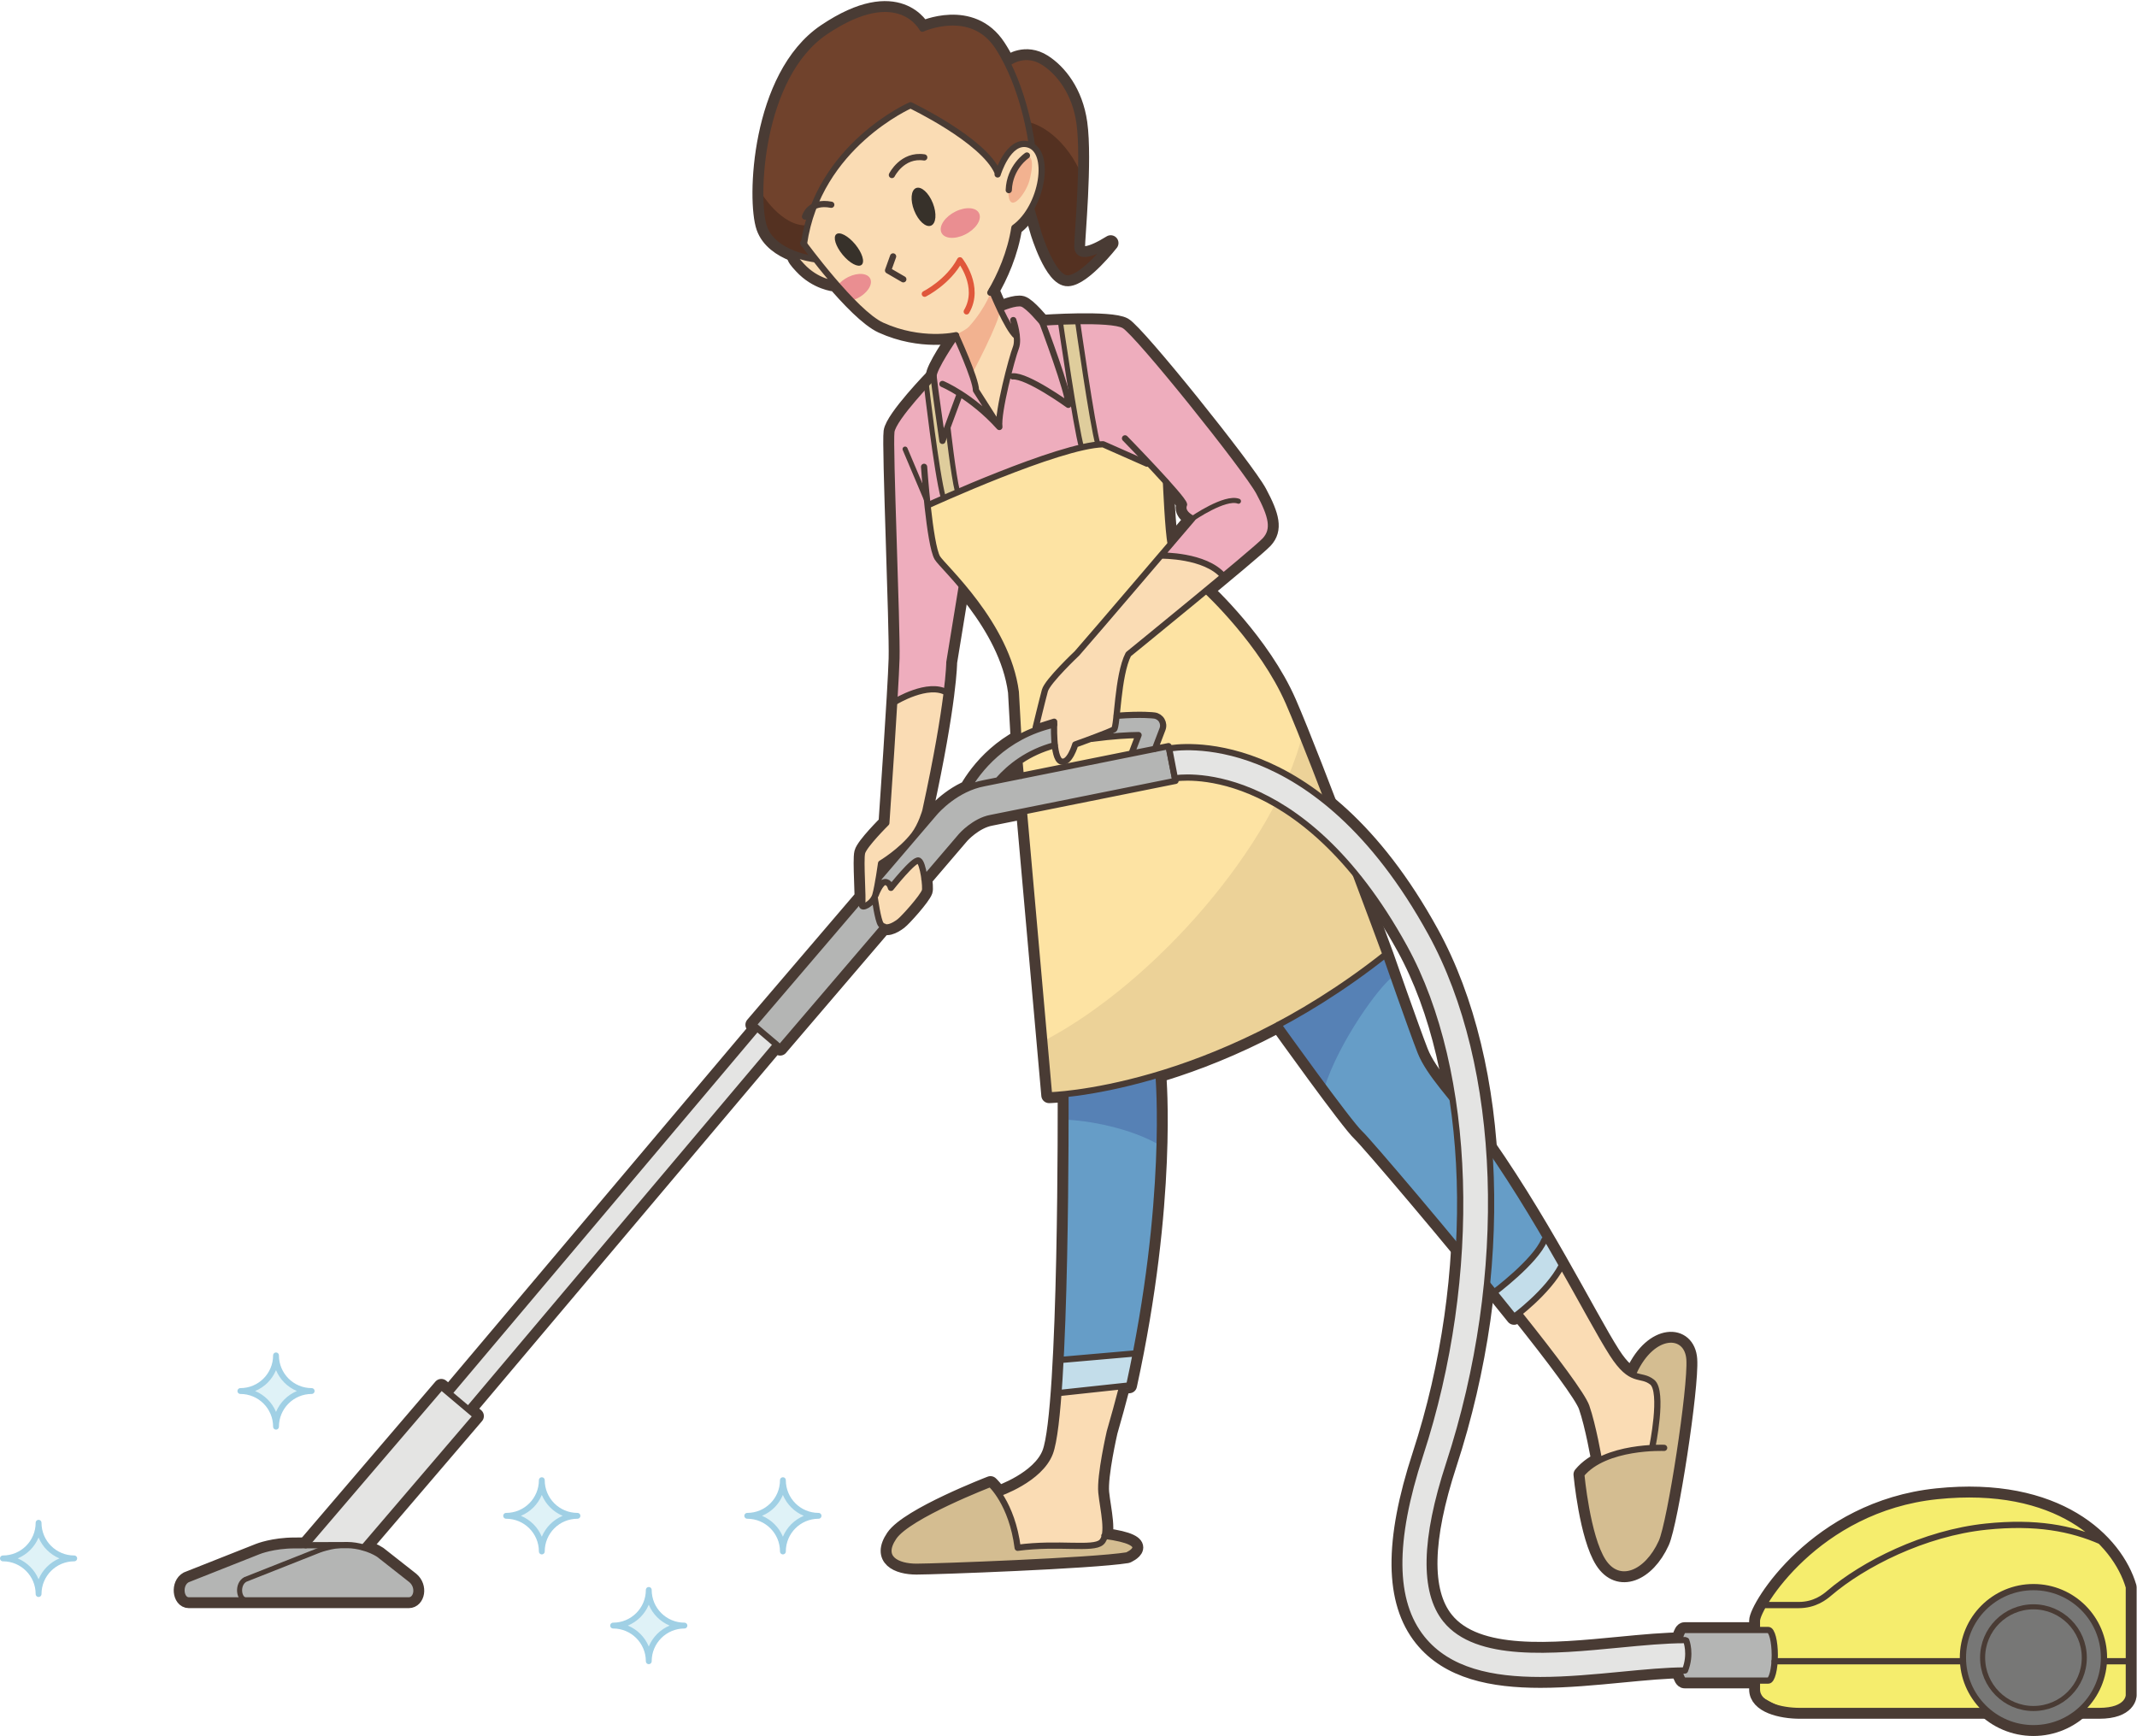 <?xml version="1.0" encoding="UTF-8"?>
<!DOCTYPE svg  PUBLIC '-//W3C//DTD SVG 1.1//EN'  'http://www.w3.org/Graphics/SVG/1.1/DTD/svg11.dtd'>
<svg version="1.1" viewBox="0 0 549 446" xmlns="http://www.w3.org/2000/svg">
<path d="m451.36 434.05v-17.667c0-3.379 15.289-28.782 46.245-32.006 30.956-3.222 45.864 11.684 49.301 23.37v27.803s0 4.027-7.642 4.027h-76.82c-5 0-11.084-1.527-11.084-5.527zm-188.29-225.27 6.442 72.632s41.816-0.866 86.45-36.183c0 0-18.2-49.4-24.917-64.783-6.716-15.383-21.017-28.601-21.017-28.601m-48.128 43.735 0.335 3.789m11.482 82.256s0.331 80.314-3.989 91.654c-2.6 6.825-13.163 10.4-13.163 10.4m31.637-27.066c-0.941 3.637-1.97 7.387-3.091 11.249 0 0-2.598 11.266-2.166 15.6 0.433 4.334 2.167 10.834 0 12.784s-10.942 0-21.505 1.408m36.198-121.15s2.847 31.894-7.542 79.446l-17.818 1.919m-10.838 39.789c-1.462-11.537-6.987-16.412-6.987-16.412s-21.125 8.125-24.862 13.649c-3.738 5.526 0.974 7.638 5.849 7.638s45.013-1.463 54.113-2.925c0 0 7.637-3.25-5.85-5.038m106.58-57.013c9.153 11.447 16.262 20.975 17.25 23.81 1.706 4.896 3.209 13.607 3.209 13.607m-82.347-111.7s18.028 25.229 21.034 27.985c1.916 1.756 23.448 26.997 39.524 47.102 0 0 8.63-6.288 12.205-13.113m-45.191-80.011s6.683 19.166 8.939 24.929c2.256 5.762 8.379 11.794 14.03 19.541 16.554 22.69 29.162 48.558 35.283 58.1 4.987 7.775 7.179 4.897 10.214 7.28 3.034 2.383 0 16.9 0 16.9m3.087 0s-15.112-0.65-21.287 6.825c0 0 1.47 15.943 5.533 22.281 4.062 6.337 11.372 3.328 15.104-4.894 2.296-5.056 7.638-39.812 7.15-46.962-0.487-7.15-9.424-7.312-14.299 3.25m-341.2 44.512 34.842-40.729 8.943 7.543-28.894 33.779m26.907-35.454-4.969-4.192 79.125-93.802 4.969 4.192-79.125 93.802zm150.6-170.66c-6.853 1.809-11.513 5.583-14.479 8.949m34.245-6.841 1.805-4.722c-2.487 0.014-6.414 0.206-11.969 0.949m6.375-5.909c6.499-0.492 9.494-0.089 9.682-0.063 0.783 0.112 1.472 0.574 1.873 1.256 0.401 0.68 0.471 1.508 0.188 2.247l-1.952 5.106m-48.12 10.06c2.53-4.371 9.181-13.387 22.219-16.354m-43.729 51.882-26.644 31.162-6.916-5.914 27.964-32.707m4.439-5.191 14.176-16.579c0.539-0.631 5.504-6.245 12.731-7.584l47.382-9.521 1.793 8.922-47.45 9.534c-4.149 0.769-7.504 4.522-7.536 4.559l-9.534 11.151m9.561-74.931-3.138 19.226s0 9.912-6.174 38.188c0 0-1.023 3.701-2.925 6.174-3.25 4.226-8.45 7.313-8.45 7.313s-0.813 5.85-1.463 8.125-3.738 3.737-3.412 2.437c0.325-1.299-0.488-11.375 0-13.325 0.487-1.949 6.228-7.637 6.228-7.637s2.384-34.234 2.601-42.25c0.216-7.986-1.788-54.708-1.301-58.283 0.488-3.575 10.834-14.192 10.834-14.192m-14.874 133.23s1.166-3.227 2.369-3.315c1.203-0.089 1.553 1.48 1.553 1.48s5.984-7.584 7.14-7.005c1.157 0.578 1.909 6.925 1.587 7.814-0.597 1.668-5.411 7.027-6.514 7.873-1.583 1.213-3.648 2.216-4.796 0.724-0.783-1.019-1.577-6.909-1.577-6.909m20.882-144.48s-8.945 2.086-19.046-2.503c-7.067-3.21-20.211-21.179-20.211-21.179m49.946-17.626s2.667-8.937 7.731-7.731c6.245 1.487 3.866 16.206-3.42 21.41-0.98 6.376-3.616 12.404-6.187 16.708m-50.406-9.82c0.266 1.07 0.617 1.499 1.978 2.978 3.82 4.143 8.45 4.549 8.45 4.549m41.79-28.708c-3.695-8.259-22.32-17.135-22.32-17.135s-23.75 10.376-27.375 35.625m48.262 11.942s3.989 9.868 6.301 11.746m-15.521-0.146s5.146 11.17 5.146 14.06l6.012 9.425m0.488-30.55s3.737-1.625 5.362-1.138c1.625 0.488 5.2 4.875 5.2 4.875s6.987 18.526 6.662 21.125c0 0-10.562-7.637-14.3-7.312" fill-opacity="0" stroke="#493B34" stroke-linecap="round" stroke-linejoin="round" stroke-width="4"/>
<path d="m245.16 86.795s-5.487 7.952-5.325 9.902 2.275 16.575 2.275 16.575l4.387-11.862m-4.387-2.763s7.475 3.088 14.625 11.05c-0.488-3.737 3.25-17.875 4.225-20.313 0.975-2.437-0.65-7.149-0.65-7.149m-22.913 37.699s1.388 19.987 3.413 23.401c1.375 2.318 17.875 16.955 20.15 34.45l0.655 11.705m37.92-65.629s0.56 12.952 1.209 15.768" fill-opacity="0" stroke="#493B34" stroke-linecap="round" stroke-linejoin="round" stroke-width="4"/>
<path d="m432.78 431.77c-0.921 0-1.667-2.91-1.667-6.5s0.746-6.5 1.667-6.5h21.499c0.921 0 1.667 2.91 1.667 6.5s-0.746 6.5-1.667 6.5h-21.499" fill="#B4B5B4"/>
<path d="m432.78 431.77c-0.921 0-1.667-2.91-1.667-6.5s0.746-6.5 1.667-6.5h21.499c0.921 0 1.667 2.91 1.667 6.5s-0.746 6.5-1.667 6.5h-21.499zm-143.76-319.15s14.944 15.327 15.163 16.99c-0.901 2.255 2.166 3.617 2.166 3.617s-26.212 30.743-29.679 34.643c0 0-7.584 7.15-8.234 9.534s-2.383 9.533-2.383 9.533l4.766-1.517s-0.432 9.317 1.734 10.184c2.167 0.866 3.683-4.334 3.683-4.334s9.101-3.25 9.967-3.9 0.866-13.867 3.683-19.284c0 0 32.5-26.432 35.1-29.25 2.6-2.817 1.734-6.283-1.516-12.349-3.25-6.068-31.2-40.95-34.667-42.9-3.468-1.951-21.017-0.705-21.017-0.705" fill-opacity="0" stroke="#493B34" stroke-linecap="round" stroke-linejoin="round" stroke-width="4"/>
<path d="m433.2 421.49s1.371 3.448-0.314 7.682c-4.674 0-10.272 0.54-16.198 1.11-6.875 0.661-14.081 1.355-20.982 1.355-12.282 0-23.605-2.197-30.399-10.68-7.6-9.488-7.756-24.914-0.478-47.164 15.093-46.142 13.468-98.536-4.044-130.38-26.92-48.951-58.634-43.496-58.953-43.44l-1.468-7.66c1.524-0.294 37.631-6.524 67.256 47.342 18.776 34.138 20.59 87.742 4.623 136.56-6.307 19.281-6.593 32.694-0.849 39.864 7.977 9.958 27.404 8.09 44.547 6.436 6.117-0.589 11.896-1.145 16.945-1.145" fill="#E4E4E3"/>
<path d="m433.2 421.49s1.371 3.448-0.314 7.682c-4.674 0-10.272 0.54-16.198 1.11-6.875 0.661-14.081 1.355-20.982 1.355-12.282 0-23.605-2.197-30.399-10.68-7.6-9.488-7.756-24.914-0.478-47.164 15.093-46.142 13.468-98.536-4.044-130.38-26.92-48.951-58.634-43.496-58.953-43.44l-1.468-7.66c1.524-0.294 37.631-6.524 67.256 47.342 18.776 34.138 20.59 87.742 4.623 136.56-6.307 19.281-6.593 32.694-0.849 39.864 7.977 9.958 27.404 8.09 44.547 6.436 6.117-0.589 11.896-1.145 16.945-1.145m-342.79-10.211h-41.583c-2.193 0-2.651-4.152-0.417-5.366l18.405-7.285s3.719-1.496 9.19-1.496c3.904 0 11.091-0.049 13.591-0.049s5.813 0.893 8.056 2.355l8.342 6.558c2.167 1.833 1.428 5.283-0.667 5.283h-41.583c-2.193 0-2.651-4.152-0.417-5.366l18.405-7.285s3.542-1.544 7.864-1.545" fill-opacity="0" stroke="#493B34" stroke-linecap="round" stroke-linejoin="round" stroke-width="4"/>
<path d="m540.52 425.88c0 10.01-8.112 18.123-18.122 18.123-10.008 0-18.121-8.113-18.121-18.123 0-10.009 8.113-18.122 18.121-18.122 10.01 0 18.122 8.113 18.122 18.122" fill="#777776"/>
<path d="m540.52 425.88c0 10.01-8.112 18.123-18.122 18.123-10.008 0-18.121-8.113-18.121-18.123 0-10.009 8.113-18.122 18.121-18.122 10.01 0 18.122 8.113 18.122 18.122zm-331.36-359.3s-10.434-1.212-12.877-8.153c-2.442-6.94-1.352-38.768 15.745-50.283 18.894-12.724 24.935-0.771 24.935-0.771s12.597-5.784 19.408 4.627c6.873 10.503 8.662 24.927 8.662 24.927m-5.654-20.982s4.043-2.953 8.753 0.05c3.879 2.473 8.091 7.663 9.2 15.612 1.336 9.572-0.658 30.148-0.568 31.776 0.168 3.005 3.582 2.15 8.578-0.945 0 0-6.963 8.923-10.975 9.104-4.015 0.181-7.648-11.806-7.648-11.806l-1.753-5.979" fill-opacity="0" stroke="#493B34" stroke-linecap="round" stroke-linejoin="round" stroke-width="4"/>
<path d="m259.38 15.938s4.043-2.953 8.753 0.05c3.879 2.473 8.735 5.959 9.2 15.612 0.463 9.653-0.658 30.148-0.568 31.776 0.168 3.005 3.582 2.15 8.578-0.945 0 0-6.963 8.923-10.975 9.104-4.015 0.181-7.648-11.806-7.648-11.806" fill="#70422C"/>
<path d="m276.77 63.376c-0.061-1.084 0.416-10.522 0.605-19.561-4.319-9.086-11.889-13.593-16.395-12.511-0.04 0.01 5.745 28.425 5.745 28.425s3.633 11.987 7.648 11.806c4.012-0.181 10.975-9.104 10.975-9.104-4.996 3.095-8.41 3.95-8.578 0.945" fill="#543121"/>
<path d="m261.07 396.82c-1.462-11.537-6.613-15.588-6.613-15.588s-21.125 8.125-24.862 13.649c-3.738 5.526 0.974 7.638 5.849 7.638s45.013-1.463 54.113-2.925c0 0 7.637-3.25-5.85-5.038l-22.637 2.264" fill="#D4BD91"/>
<path d="m324.99 138.84c2.6-2.817 1.734-6.283-1.516-12.349-3.25-6.068-31.2-40.95-34.667-42.9-3.468-1.951-21.017-0.705-21.017-0.705s-3.575-4.387-5.2-4.875c-1.625-0.487-5.362 1.138-5.362 1.138l-13.381 8.786s-4.169 6.814-4.007 8.764c0 0-10.346 10.617-10.834 14.192-0.487 3.575 1.517 50.297 1.301 58.283-0.07 2.573-0.363 7.844-0.728 13.818l13.091-0.997c1.232-8.46 1.232-11.846 1.232-11.846l3.304-20.041 49.89-28.996c3.565 3.846 6.987 7.713 7.091 8.502-0.901 2.255 2.166 3.617 2.166 3.617l18.637 5.609" fill="#EEADBD"/>
<path d="m297.65 276.49s2.847 31.894-7.542 79.446l-18.164 1.759c1.988-26.808 1.785-76.08 1.785-76.08l9.936-5.072 13.985-0.053" fill="#669DC7"/>
<path d="m297.65 276.49-13.985 0.053-9.936 5.072s5e-3 4.183 5e-3 6.062c5.496 0.151 16.641 2.051 24.273 6.585 0.089-8.762-0.357-17.772-0.357-17.772" fill="#5681B5"/>
<path d="m414.08 373.84c-3.004 1.016-5.878 2.574-7.845 4.955 0 0 1.47 15.943 5.533 22.281 4.062 6.337 11.372 3.328 15.104-4.894 2.296-5.056 7.638-39.812 7.15-46.962-0.487-7.15-9.424-7.312-14.299 3.25l-5.643 21.37" fill="#D4BD91"/>
<path d="m410.86 375.6s-1.621-9.343-3.327-14.239c-0.988-2.835-8.371-12.616-17.524-24.063l0.604-6.553 10.791-5.459c5.55 9.788 9.911 17.985 12.815 22.511 4.987 7.775 7.179 4.897 10.214 7.28 3.034 2.383 0 16.9 0 16.9s-7.659-0.688-13.573 3.623" fill="#FADCB4"/>
<path d="m355.97 245.22s6.683 19.166 8.939 24.929c2.256 5.762 8.379 11.794 14.03 19.541 8.704 11.93 16.316 24.737 22.468 35.589l-0.046-0.434c-3.575 6.825-12.405 13.499-12.405 13.499-16.076-20.105-37.608-45.346-39.524-47.102-3.006-2.756-21.034-27.985-21.034-27.985l8.013-11.713 19.559-6.324" fill="#669DC7"/>
<path d="m355.97 245.22-13.413 4.337-8.025 4.734-6.134 8.966s8.135 11.192 11.82 16.253c3.798-11.946 14.23-26.316 17.719-28.682-0.78-2.22-1.967-5.608-1.967-5.608" fill="#5681B5"/>
<path d="m310.04 151.84s14.301 13.218 21.017 28.601c6.717 15.383 24.917 64.783 24.917 64.783-44.634 35.317-86.45 36.183-86.45 36.183l-7.713-88.416-0.185-3.214-0.661-11.99c-2.275-17.495-20.15-34.45-20.15-34.45-0.428-1.713-1.138-6.436-1.8-11.194l-0.475-2.402s33.583-15.383 44.85-15.6l11.266 4.983 4.884 4.739s0.642 13.462 1.291 16.278l9.209 11.699" fill="#FDE3A3"/>
<path d="m334.56 188.9c-7.109 28.188-37.752 63.353-65.981 78.314l0.942 14.192s41.816-0.866 86.45-36.183c0 0-13.36-36.261-21.411-56.323" fill="#ECD298"/>
<path d="m261.45 397.65c10.563-1.408 19.338 0.542 21.505-1.408s0.433-8.45 0-12.784c-0.432-4.334 2.166-15.6 2.166-15.6 1.121-3.862 2.15-7.612 3.091-11.249l-16.27 1.092c-0.549 7.418-1.267 13.116-2.204 15.574-2.6 6.825-13.163 10.4-13.163 10.4s4.249 7.549 4.875 13.975" fill="#FADCB4"/>
<path d="m87.474 404.53-8.945-7.544 34.842-40.729 8.943 7.543-34.84 40.73" fill="#E4E4E3"/>
<path d="m120.33 362.12-4.969-4.192 79.125-93.802 4.969 4.192-79.125 93.802" fill="#E4E4E3"/>
<path d="m252.15 206.9-4.797-2.008c0.268-0.645 6.795-15.833 25.18-19.109 16.633-2.965 23.769-2.005 24.062-1.965 0.783 0.112 1.472 0.574 1.873 1.256 0.401 0.68 0.471 1.508 0.188 2.247l-4.225 11.05-4.857-1.858 2.933-7.672c-3.438 0.02-9.627 0.379-19.061 2.061-15.518 2.765-21.068 15.459-21.296 15.998" fill="#B4B5B4"/>
<path d="m200.43 269.18-6.916-5.914 46.579-54.477c0.539-0.631 5.504-6.245 12.731-7.584l47.382-9.521 1.793 8.922-47.45 9.534c-4.149 0.769-7.504 4.522-7.536 4.559l-46.583 54.481" fill="#B4B5B4"/>
<path d="m224.72 230.58s0.794 5.89 1.577 6.909c1.148 1.492 3.213 0.489 4.796-0.724 1.103-0.846 5.917-6.205 6.514-7.873 0.322-0.889-0.43-7.236-1.587-7.814-1.156-0.579-7.14 7.005-7.14 7.005s-0.35-1.569-1.553-1.48c-1.203 0.088-2.369 3.315-2.369 3.315" fill="#FADCB4"/>
<path d="m214.44 72.888s-4.63-0.406-8.45-4.549c-3.631-3.941-2.112-6.745-2.112-6.745l2.207-2.08 9.333 11.167-0.978 2.207" fill="#FADCB4"/>
<path d="m201.84 49.431 3.583-8.417 28.367-18.969 26.068 16.405c1.131-1.098 2.525-1.779 4.172-1.387 6.245 1.487 3.866 16.206-3.42 21.41-2.675 17.396-15.462 27.655-15.462 27.655s-8.483 2.06-18.584-2.529c-7.067-3.21-20.667-21.707-20.667-21.707l-4.057-12.461" fill="#FADCB4"/>
<path d="m254.58 73.129s4.427 11.612 6.738 13.49l-0.355 2.765c-0.975 2.438-4.713 16.576-4.225 20.313l-6.012-9.425c0-2.89-4.533-13.001-4.533-13.001l-0.867-2.198 9.254-11.944" fill="#FADCB4"/>
<path d="m221.47 232.38c-0.326 1.3 2.762-0.162 3.412-2.437s1.463-8.125 1.463-8.125 5.2-3.087 8.45-7.313c1.902-2.473 2.925-6.174 2.925-6.174 3.214-14.722 4.754-24.457 5.492-30.415-4.846-2.804-13.265 2.357-13.265 2.357l-0.224 0.192c-0.771 12.952-2.025 30.953-2.025 30.953s-5.741 5.688-6.228 7.637c-0.488 1.95 0.325 12.026 0 13.325" fill="#FADCB4"/>
<path d="m451.36 435.14v-20.549s15.289-26.995 46.245-30.219c30.956-3.222 45.864 11.684 49.301 23.37v27.803s0 4.027-7.642 4.027h-76.82c-5 0-11.084-4.432-11.084-4.432" fill="#F5ED6D"/>
<path d="m90.1 411.16h-41.583c-2.193 0-2.651-4.152-0.417-5.366l18.405-7.285s4.291-1.871 9.19-1.496h11.156" fill="#B4B5B4"/>
<path d="m63.017 405.8 18.405-7.285s9.095-3.965 15.92 0.81l8.342 6.558c2.167 1.833 1.428 5.283-0.667 5.283h-41.583c-2.193 0-2.651-4.152-0.417-5.366" fill="#B4B5B4"/>
<path d="m324.99 138.84c-0.999 1.083-6.412 5.651-12.7 10.867l-15.131-5.703c5.135-6.012 9.194-10.773 9.194-10.773s13.174-1.292 18.637 5.609" fill="#EEADBD"/>
<path d="m314.26 147.98c-4.642-5.415-15.928-5.244-15.928-5.244l-0.312 0.245c-7.995 9.363-19.173 22.435-21.354 24.888 0 0-7.584 7.15-8.234 9.534s-2.383 9.533-2.383 9.533l4.766-1.517s-0.432 9.317 1.734 10.184c2.167 0.866 3.683-4.334 3.683-4.334s9.101-3.25 9.967-3.9 0.866-13.867 3.683-19.284c0 0 13.985-11.374 24.342-19.995l0.036-0.11" fill="#FADCB4"/>
<path d="m254.82 74.369s-1.361 4.506-5.859 9.523c-0.931 1.038-3.819 2.236-3.819 2.236l4.511 10.047s7.291-13.659 7.266-16.609l-2.099-5.197" fill="#F2B290"/>
<path d="m262.71 40.514s-4.125 4.75-3.625 9.625 4.56-0.641 5.375-3.75c1.375-5.25 0.5-7.125-1.75-5.875" fill="#F2B290"/>
<path d="m245.98 126.31c-1.082-4.229-2.458-16.619-2.458-16.619l-1.409 3.584s-2.113-14.625-2.275-16.575l-1.877 1.956s2.61 22.738 4.381 29.227l4.105-1.57" fill="#DFCD9C"/>
<path d="m276.86 82.745s3.738 26.452 5.212 31.468l-4.228 0.687c-1.475-5.015-5.409-32.155-5.409-32.155h4.425" fill="#DFCD9C"/>
<path d="m61.75 357.38c5.059 0 9.161 4.102 9.161 9.161 0-5.059 4.104-9.161 9.16-9.161-5.056 0-9.16-4.1-9.16-9.16 0 5.06-4.102 9.16-9.161 9.16" fill="#DFF2F7"/>
<path d="m61.75 357.38c5.059 0 9.161 4.102 9.161 9.161 0-5.059 4.104-9.161 9.16-9.161-5.056 0-9.16-4.1-9.16-9.16 0 5.06-4.102 9.16-9.161 9.16z" fill-opacity="0" stroke="#A0D0E5" stroke-linecap="round" stroke-linejoin="round" stroke-width="1.5"/>
<path d="m0.75 400.38c5.059 0 9.161 4.102 9.161 9.161 0-5.059 4.104-9.161 9.16-9.161-5.056 0-9.16-4.1-9.16-9.16 0 5.06-4.102 9.16-9.161 9.16" fill="#DFF2F7"/>
<path d="m0.75 400.38c5.059 0 9.161 4.102 9.161 9.161 0-5.059 4.104-9.161 9.16-9.161-5.056 0-9.16-4.1-9.16-9.16 0 5.06-4.102 9.16-9.161 9.16z" fill-opacity="0" stroke="#A0D0E5" stroke-linecap="round" stroke-linejoin="round" stroke-width="1.5"/>
<path d="m157.51 417.64c5.058 0 9.161 4.102 9.161 9.161 0-5.059 4.103-9.161 9.16-9.161-5.057 0-9.16-4.1-9.16-9.16 0 5.06-4.103 9.16-9.161 9.16" fill="#DFF2F7"/>
<path d="m157.51 417.64c5.058 0 9.161 4.102 9.161 9.161 0-5.059 4.103-9.161 9.16-9.161-5.057 0-9.16-4.1-9.16-9.16 0 5.06-4.103 9.16-9.161 9.16z" fill-opacity="0" stroke="#A0D0E5" stroke-linecap="round" stroke-linejoin="round" stroke-width="1.5"/>
<path d="m191.97 389.44c5.058 0 9.161 4.102 9.161 9.16 0-5.058 4.103-9.16 9.16-9.16-5.057 0-9.16-4.1-9.16-9.16 0 5.06-4.103 9.16-9.161 9.16" fill="#DFF2F7"/>
<path d="m191.97 389.44c5.058 0 9.161 4.102 9.161 9.16 0-5.058 4.103-9.16 9.16-9.16-5.057 0-9.16-4.1-9.16-9.16 0 5.06-4.103 9.16-9.161 9.16z" fill-opacity="0" stroke="#A0D0E5" stroke-linecap="round" stroke-linejoin="round" stroke-width="1.5"/>
<path d="m130.03 389.44c5.059 0 9.162 4.102 9.162 9.16 0-5.058 4.103-9.16 9.16-9.16-5.057 0-9.16-4.1-9.16-9.16 0 5.06-4.103 9.16-9.162 9.16" fill="#DFF2F7"/>
<path d="m130.03 389.44c5.059 0 9.162 4.102 9.162 9.16 0-5.058 4.103-9.16 9.16-9.16-5.057 0-9.16-4.1-9.16-9.16 0 5.06-4.103 9.16-9.162 9.16z" fill-opacity="0" stroke="#A0D0E5" stroke-linecap="round" stroke-linejoin="round" stroke-width="1.5"/>
<path d="m209.85 66.733s-11.183-0.997-13.625-7.938c-2.443-6.94-1.29-39.143 15.807-50.658 18.894-12.724 24.935-0.771 24.935-0.771s12.597-5.784 19.408 4.627c6.873 10.503 8.662 24.927 8.662 24.927l-1.01 0.143c-5.064-1.206-7.731 7.731-7.731 7.731l-0.064-0.614c-3.695-8.259-22.32-17.135-22.32-17.135s-23.75 10.376-27.375 35.625" fill="#70422C"/>
<path d="m195.49 49.479s5.205 8.726 11.788 8.42l-0.612 4.287 2.45 4.133s-8.421-0.153-11.483-4.746c-3.061-4.592-2.143-12.094-2.143-12.094" fill="#543121"/>
<path d="m272.29 349.36 19.443-1.651-1.425 8.899-18.875 1.252 0.857-8.5" fill="#C3DDEA"/>
<path d="m383.8 332.07s9.956-6.689 13.432-13.059l3.934 5.835s-5.227 10.15-12.448 13.196l-4.918-5.972" fill="#C3DDEA"/>
<path d="m239.65 52.196c1.055 2.669 0.839 5.256-0.485 5.778-1.322 0.525-3.248-1.215-4.305-3.884-1.053-2.668-0.837-5.254 0.486-5.776 1.322-0.525 3.249 1.214 4.304 3.882" fill="#37312A"/>
<path d="m219.71 62.774c1.795 2.173 2.525 4.531 1.632 5.27-0.892 0.738-3.072-0.424-4.867-2.596-1.795-2.171-2.526-4.53-1.632-5.267 0.893-0.74 3.073 0.423 4.867 2.593" fill="#37312A"/>
<path d="m251.58 54.912c0.665 1.639-0.981 4.038-3.678 5.355-2.695 1.319-5.419 1.06-6.084-0.58s0.982-4.039 3.677-5.357c2.695-1.319 5.42-1.059 6.085 0.582" fill="#EA8E91"/>
<path d="m223.61 71.696c0.619 1.525-0.913 3.757-3.421 4.982-0.461 0.226-0.923 0.402-1.374 0.53-0.648 0.056-3.564-3.444-3.441-4.08 0.623-0.751 1.511-1.453 2.575-1.974 2.507-1.226 5.043-0.985 5.661 0.542" fill="#EA8E91"/>
<g fill-opacity="0" stroke="#493B34" stroke-linecap="round" stroke-linejoin="round" stroke-width="1.6">
<path d="m451.36 434.05v-17.667c0-3.379 15.289-28.782 46.245-32.006 30.956-3.222 45.864 11.684 49.301 23.37v27.803s0 4.027-7.642 4.027h-76.82c-5 0-11.084-1.527-11.084-5.527zm88.379-38.066c-7.629-3.341-16.73-5.097-29.499-3.767-16.01 1.666-31.621 9.693-40.25 17.054-1.232 1.052-3.75 3.094-7.917 3.094h-8.5m-190.5-203.59 6.442 72.632s41.816-0.866 86.45-36.183c0 0-18.2-49.4-24.917-64.783-6.716-15.383-21.017-28.601-21.017-28.601m-48.128 43.735 0.335 3.789m11.482 82.256s0.331 80.314-3.989 91.654c-2.6 6.825-13.163 10.4-13.163 10.4m31.637-27.066c-0.941 3.637-1.97 7.387-3.091 11.249 0 0-2.598 11.266-2.166 15.6 0.433 4.334 2.167 10.834 0 12.784s-10.942 0-21.505 1.408m36.198-121.15s2.847 31.894-7.542 79.446l-17.818 1.919m0.5-8.5 18.943-1.651m-30.281 49.94c-1.462-11.537-6.987-16.412-6.987-16.412s-21.125 8.125-24.862 13.649c-3.738 5.526 0.974 7.638 5.849 7.638s45.013-1.463 54.113-2.925c0 0 7.637-3.25-5.85-5.038m106.58-57.013c9.153 11.447 16.262 20.975 17.25 23.81 1.706 4.896 3.209 13.607 3.209 13.607m-82.347-111.7s18.028 25.229 21.034 27.985c1.916 1.756 23.448 26.997 39.524 47.102 0 0 8.63-6.288 12.205-13.113m-45.191-80.011s6.683 19.166 8.939 24.929c2.256 5.762 8.379 11.794 14.03 19.541 16.554 22.69 29.162 48.558 35.283 58.1 4.987 7.775 7.179 4.897 10.214 7.28 3.034 2.383 0 16.9 0 16.9m3.087 0s-15.112-0.65-21.287 6.825c0 0 1.47 15.943 5.533 22.281 4.062 6.337 11.372 3.328 15.104-4.894 2.296-5.056 7.638-39.812 7.15-46.962-0.487-7.15-9.424-7.312-14.299 3.25m-35.929-20.401s10.649-7.939 12.925-13.464m-318.19 78.377 34.842-40.729 8.943 7.543-28.894 33.779m26.907-35.454-4.969-4.192 79.125-93.802 4.969 4.192-79.125 93.802zm150.6-170.66c-6.853 1.809-11.513 5.583-14.479 8.949m34.245-6.841 1.805-4.722c-2.487 0.014-6.414 0.206-11.969 0.949m6.375-5.909c6.499-0.492 9.494-0.089 9.682-0.063 0.783 0.112 1.472 0.574 1.873 1.256 0.401 0.68 0.471 1.508 0.188 2.247l-1.952 5.106m-48.12 10.06c2.53-4.371 9.181-13.387 22.219-16.354m-43.729 51.882-26.644 31.162-6.916-5.914 27.964-32.707m4.439-5.191 14.176-16.579c0.539-0.631 5.504-6.245 12.731-7.584l47.382-9.521 1.793 8.922-47.45 9.534c-4.149 0.769-7.504 4.522-7.536 4.559l-9.534 11.151m9.561-74.931-3.138 19.226s0 9.912-6.174 38.188c0 0-1.023 3.701-2.925 6.174-3.25 4.226-8.45 7.313-8.45 7.313s-0.813 5.85-1.463 8.125-3.738 3.737-3.412 2.437c0.325-1.299-0.488-11.375 0-13.325 0.487-1.949 6.228-7.637 6.228-7.637s2.384-34.234 2.601-42.25c0.216-7.986-1.788-54.708-1.301-58.283 0.488-3.575 10.834-14.192 10.834-14.192m-14.874 133.23s1.166-3.227 2.369-3.315c1.203-0.089 1.553 1.48 1.553 1.48s5.984-7.584 7.14-7.005c1.157 0.578 1.909 6.925 1.587 7.814-0.597 1.668-5.411 7.027-6.514 7.873-1.583 1.213-3.648 2.216-4.796 0.724-0.783-1.019-1.577-6.909-1.577-6.909m20.882-144.48s-8.945 2.086-19.046-2.503c-7.067-3.21-20.211-21.179-20.211-21.179m49.946-17.626s2.667-8.937 7.731-7.731c6.245 1.487 3.866 16.206-3.42 21.41-0.98 6.376-3.616 12.404-6.187 16.708m-50.406-9.82c0.266 1.07 0.617 1.499 1.978 2.978 3.82 4.143 8.45 4.549 8.45 4.549m15-7.027-1.292 3.602 3.917 2.273"/>
<path d="m206.82 55.644s1.086-4.126 6.732-3.04m15.58-7.643s2.661-5.386 8.307-4.518m26.374-0.487s-4.441 2.923-4.658 8.883m-2.925-4.659c-3.695-8.259-22.32-17.135-22.32-17.135s-23.75 10.376-27.375 35.625"/>
</g>
<path d="m237.54 75.515s6.046-3.023 9.069-8.691c0 0 5.478 6.802 1.7 13.225" fill-opacity="0" stroke="#E0573B" stroke-linecap="round" stroke-linejoin="round" stroke-width="1.5"/>
<path d="m254.8 74.612s3.989 9.868 6.301 11.746m-15.521-0.146s5.146 11.17 5.146 14.06l6.012 9.425m0.488-30.55s3.737-1.625 5.362-1.138c1.625 0.488 5.2 4.875 5.2 4.875s6.987 18.526 6.662 21.125c0 0-10.562-7.637-14.3-7.312m-14.987-9.902s-5.487 7.952-5.325 9.902 2.275 16.575 2.275 16.575l4.387-11.862m-4.387-2.763s7.475 3.088 14.625 11.05c-0.488-3.737 3.25-17.875 4.225-20.313 0.975-2.437-0.65-7.149-0.65-7.149m-22.913 37.699s1.388 19.987 3.413 23.401c1.375 2.318 17.875 16.955 20.15 34.45l0.655 11.705" fill-opacity="0" stroke="#493B34" stroke-linecap="round" stroke-linejoin="round" stroke-width="1.6"/>
<path d="m232.52 115.38 5.796 13.705" fill-opacity="0" stroke="#493B34" stroke-linecap="round" stroke-linejoin="round" stroke-width="1.3"/>
<path d="m238.54 129.74s33.583-15.383 44.85-15.6l11.266 4.983m4.884 4.739s0.56 12.952 1.209 15.768m-70.794 40.648s8.509-5.221 13.343-2.32" fill-opacity="0" stroke="#493B34" stroke-linecap="round" stroke-linejoin="round" stroke-width="1.6"/>
<path d="m237.96 98.653s2.61 22.738 4.381 29.227m1.18-18.192s1.376 12.39 2.458 16.619" fill-opacity="0" stroke="#493B34" stroke-linecap="round" stroke-linejoin="round" stroke-width="1.3"/>
<path d="m432.78 431.77c-0.921 0-1.667-2.91-1.667-6.5s0.746-6.5 1.667-6.5h21.499c0.921 0 1.667 2.91 1.667 6.5s-0.746 6.5-1.667 6.5h-21.499" fill="#B4B5B4"/>
<path d="m432.78 431.77c-0.921 0-1.667-2.91-1.667-6.5s0.746-6.5 1.667-6.5h21.499c0.921 0 1.667 2.91 1.667 6.5s-0.746 6.5-1.667 6.5h-21.499zm-143.76-319.15s14.944 15.327 15.163 16.99c-0.901 2.255 2.166 3.617 2.166 3.617s-26.212 30.743-29.679 34.643c0 0-7.584 7.15-8.234 9.534s-2.383 9.533-2.383 9.533l4.766-1.517s-0.432 9.317 1.734 10.184c2.167 0.866 3.683-4.334 3.683-4.334s9.101-3.25 9.967-3.9 0.866-13.867 3.683-19.284c0 0 32.5-26.432 35.1-29.25 2.6-2.817 1.734-6.283-1.516-12.349-3.25-6.068-31.2-40.95-34.667-42.9-3.468-1.951-21.017-0.705-21.017-0.705m30.55 59.855s11.286-0.171 15.928 5.244" fill-opacity="0" stroke="#493B34" stroke-linecap="round" stroke-linejoin="round" stroke-width="1.6"/>
<path d="m306.35 133.23s8.345-5.765 11.812-4.465m-45.731-46.019s3.934 27.14 5.409 32.155m-0.984-32.155s3.738 26.452 5.212 31.468" fill-opacity="0" stroke="#493B34" stroke-linecap="round" stroke-linejoin="round" stroke-width="1.3"/>
<path d="m433.2 421.49s1.371 3.448-0.314 7.682c-4.674 0-10.272 0.54-16.198 1.11-6.875 0.661-14.081 1.355-20.982 1.355-12.282 0-23.605-2.197-30.399-10.68-7.6-9.488-7.756-24.914-0.478-47.164 15.093-46.142 13.468-98.536-4.044-130.38-26.92-48.951-58.634-43.496-58.953-43.44l-1.468-7.66c1.524-0.294 37.631-6.524 67.256 47.342 18.776 34.138 20.59 87.742 4.623 136.56-6.307 19.281-6.593 32.694-0.849 39.864 7.977 9.958 27.404 8.09 44.547 6.436 6.117-0.589 11.896-1.145 16.945-1.145" fill="#E4E4E3"/>
<path d="m433.2 421.49s1.371 3.448-0.314 7.682c-4.674 0-10.272 0.54-16.198 1.11-6.875 0.661-14.081 1.355-20.982 1.355-12.282 0-23.605-2.197-30.399-10.68-7.6-9.488-7.756-24.914-0.478-47.164 15.093-46.142 13.468-98.536-4.044-130.38-26.92-48.951-58.634-43.496-58.953-43.44l-1.468-7.66c1.524-0.294 37.631-6.524 67.256 47.342 18.776 34.138 20.59 87.742 4.623 136.56-6.307 19.281-6.593 32.694-0.849 39.864 7.977 9.958 27.404 8.09 44.547 6.436 6.117-0.589 11.896-1.145 16.945-1.145m-342.79-10.211h-41.583c-2.193 0-2.651-4.152-0.417-5.366l18.405-7.285s3.719-1.496 9.19-1.496c3.904 0 11.091-0.049 13.591-0.049s5.813 0.893 8.056 2.355l8.342 6.558c2.167 1.833 1.428 5.283-0.667 5.283h-41.583" fill-opacity="0" stroke="#493B34" stroke-linecap="round" stroke-linejoin="round" stroke-width="1.6"/>
<g fill-opacity="0" stroke="#493B34" stroke-linecap="round" stroke-linejoin="round">
<path d="m63.434 411.16c-2.193 0-2.651-4.152-0.417-5.366l18.405-7.285s3.542-1.544 7.864-1.545" stroke-width="1.3"/>
<path d="m455.91 426.8h91.25" stroke-width="1.6"/>
</g>
<path d="m540.52 425.88c0 10.01-8.112 18.123-18.122 18.123-10.008 0-18.121-8.113-18.121-18.123 0-10.009 8.113-18.122 18.121-18.122 10.01 0 18.122 8.113 18.122 18.122" fill="#777776"/>
<g fill-opacity="0" stroke="#493B34" stroke-linecap="round" stroke-linejoin="round">
<path d="m540.52 425.88c0 10.01-8.112 18.123-18.122 18.123-10.008 0-18.121-8.113-18.121-18.123 0-10.009 8.113-18.122 18.121-18.122 10.01 0 18.122 8.113 18.122 18.122z" stroke-width="1.6"/>
<path d="m535.46 425.88c0 7.215-5.848 13.063-13.063 13.063-7.214 0-13.061-5.848-13.061-13.063 0-7.214 5.847-13.062 13.061-13.062 7.215 0 13.063 5.848 13.063 13.062z" stroke-width="1.3"/>
<path d="m209.16 66.573s-10.434-1.212-12.877-8.153c-2.442-6.94-1.352-38.768 15.745-50.283 18.894-12.724 24.935-0.771 24.935-0.771s12.597-5.784 19.408 4.627c6.873 10.503 8.662 24.927 8.662 24.927m-5.654-20.982s4.043-2.953 8.753 0.05c3.879 2.473 8.091 7.663 9.2 15.612 1.336 9.572-0.658 30.148-0.568 31.776 0.168 3.005 3.582 2.15 8.578-0.945 0 0-6.963 8.923-10.975 9.104-4.015 0.181-7.648-11.806-7.648-11.806l-1.753-5.979" stroke-width="1.6"/>
</g>
</svg>
